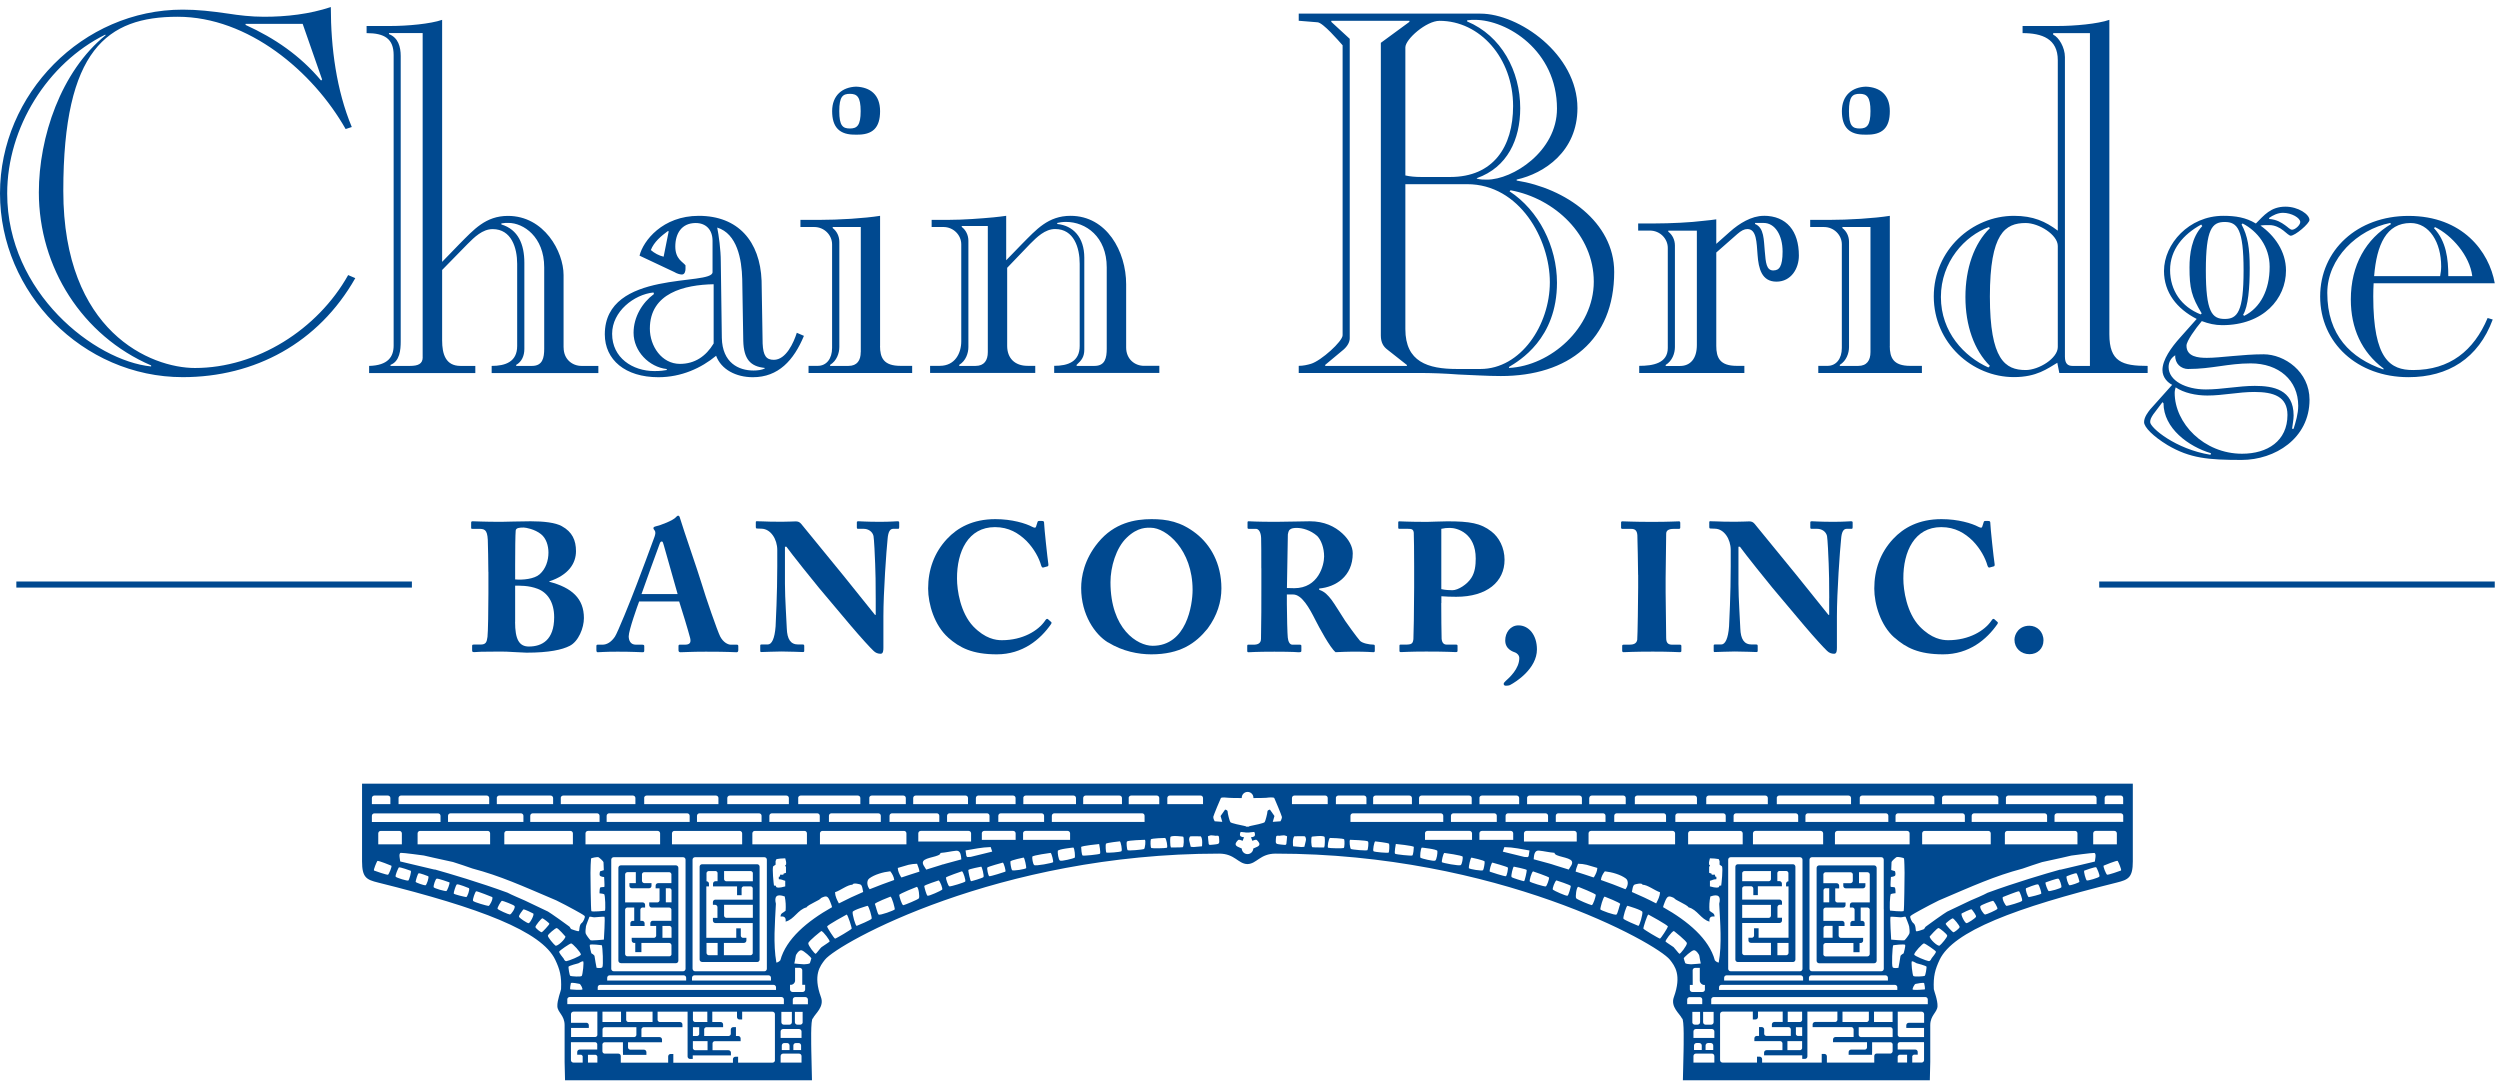 <svg fill="none" height="258" viewBox="0 0 594 258" width="594" xmlns="http://www.w3.org/2000/svg"><g fill="#004990"><path d="m116.031 135.888c0-1.606-.088-6.922-.132-7.623-.131-2.526-.832-2.613-2.263-2.613h-1.387c-.307 0-.307-.044-.307-.395v-1.007c0-.263.044-.395.35-.395.57 0 2.658.132 6.79.132 1.388 0 4.002-.132 6.966-.132 3.139 0 5.914.307 7.447 1.169 2.482 1.358 3.359 3.358 3.359 5.928 0 2.877-1.738 5.666-6.352 7.185v.087c5.402 1.402 8.235 4.001 8.235 8.63 0 2.351-1.299 5.578-3.402 6.615-1.782.905-4.833 1.606-10.236 1.606-.395 0-1.519-.087-2.746-.131-1.27-.088-2.613-.131-3.431-.131-2.176 0-3.622.043-4.571.043-.92.044-1.387.088-1.694.088-.438 0-.481-.132-.481-.482v-.964c0-.263.043-.35.438-.35h1.518c1.3 0 1.519-.526 1.694-1.825.132-1.008.219-6.747.219-10.324v-5.14zm6.352 1.781c1.781.176 4.57-.087 5.841-1.226 1.431-1.256 2.088-3.227 2.088-5.14 0-1.65-.526-3.403-1.782-4.396-1.475-1.182-3.621-1.562-4.088-1.562-.92 0-1.87.044-1.913.73-.088.876-.132 4.658-.132 8.265v3.315zm0 10.105c0 4.133.963 5.841 3.271 5.841 3.095 0 6.016-1.519 6.016-6.965 0-3.534-1.563-5.841-3.914-6.747-2.175-.832-4.264-.744-5.359-.744v8.615z"/><path d="m151.864 142.896c-.35.92-2.482 6.877-2.482 8.279 0 .949.394 2.001 1.694 2.001h1.518c.438 0 .482.175.482.35v.964c0 .35-.044.482-.394.482-.57 0-2.351-.132-5.929-.132-3.183 0-4.132.132-4.745.132-.263 0-.307-.263-.307-.57v-.832c0-.263.044-.394.307-.394h1.139c1.051 0 2.088-.614 2.964-1.913.613-.92 3.694-8.484 5.14-12.325.35-.861 3.87-10.236 4.264-11.404.131-.438.35-.993.044-1.475-.132-.175-.307-.394-.307-.569 0-.132.088-.307.438-.395 1.387-.306 4.22-1.445 4.877-2.175.219-.219.351-.395.57-.395.263 0 .35.263.482.731.817 2.745 4.22 12.499 5.052 15.288 1.008 3.403 3.826 11.492 4.439 12.675.745 1.431 1.869 1.957 2.526 1.957h1.475c.263 0 .307.175.307.394v.832c0 .263-.044.57-.394.57-.833 0-1.738-.132-7.316-.132-3.607 0-5.14.132-6.016.132-.438 0-.482-.263-.482-.57v-.832c0-.219.044-.394.263-.394h1.212c1.182 0 1.562-.438 1.299-1.563-.394-1.562-2.088-7.14-2.614-8.703h-9.535zm9.141-1.738c-.394-1.314-2.964-10.455-3.271-11.55-.175-.658-.263-.95-.482-.95-.262 0-.394.176-.525.57-.219.569-3.957 10.835-4.308 11.93h8.572z"/><path d="m208.07 142.149c0-3.869-.044-6.016-.132-8.192-.044-1.694-.263-5.957-.394-6.615-.263-1.095-1.3-1.693-2.307-1.693h-1.388c-.219 0-.262-.132-.262-.395v-1.095c0-.219.043-.307.394-.307.482 0 1.869.132 5.096.132 2.614 0 3.651-.132 4.133-.132.394 0 .438.088.438.351v1.051c0 .219-.044.395-.219.395h-1.227c-.745 0-1.168.744-1.3 2.307-.306 2.92-1.007 12.762-1.007 18.501v7.447c0 .657-.044 1.431-.657 1.431-.657 0-1.212-.219-1.694-.701-.745-.701-2.877-3.008-5.491-6.089-3.139-3.709-6.614-7.885-7.447-8.849-.745-.861-6.746-8.352-7.754-9.798h-.35v8.791c0 3.606.394 8.965.438 10.615.088 2.527.876 3.826 2.701 3.826h1.096c.306 0 .35.132.35.395v1.051c0 .263-.044.35-.35.35-.439 0-3.052-.131-5.097-.131-1.343 0-4.351.131-4.789.131-.176 0-.219-.087-.219-.394v-1.139c0-.131.043-.263.263-.263h1.518c.964 0 1.65-1.387 1.869-4.307.044-.833.395-7.798.395-14.238v-3.913c0-2.57-1.563-5.009-3.739-5.053l-1.095-.043c-.219 0-.263-.176-.263-.307v-1.168c0-.176.044-.263.263-.263s.57.044 1.387.044c.877.044 2.264.087 4.527.087 1.475 0 2.789-.087 3.315-.087.569 0 .92.175 1.27.569.219.263 8.791 10.762 10.105 12.368.613.745 6.965 8.703 7.447 9.273h.176v-3.957z"/><path d="m225.271 151.47c-3.227-2.877-4.746-7.885-4.746-11.624 0-4.483 1.431-8.527 4.483-11.798 2.482-2.658 6.104-4.702 11.492-4.702 3.957 0 7.228 1.007 8.747 1.825.613.307.832.263.92-.044l.35-1.095c.088-.263.175-.263.832-.263.658 0 .745.088.745.701 0 .818.789 8.221.993 9.535.044.307 0 .526-.219.57l-.964.263c-.219.087-.394-.088-.525-.482-.482-1.738-1.65-3.957-3.49-5.841-1.869-1.825-4.177-3.271-7.491-3.271-6.352 0-9.054 5.797-9.01 12.237 0 2.745.789 8.104 3.87 11.36 2.832 2.921 5.315 3.271 6.79 3.271 4.965 0 8.659-2.263 10.28-4.658.219-.35.438-.525.657-.35l.745.657c.131.087.175.263 0 .526-2.527 3.65-6.747 7.184-12.894 7.184-5.797 0-8.835-1.563-11.58-4.001z"/><path d="m263.28 152.653c-3.095-1.869-6.395-6.571-6.395-12.938 0-2.658.7-6.79 4.044-10.835 3.826-4.658 8.747-5.534 12.675-5.534 3.622 0 6.966.569 10.631 3.446 3.315 2.614 5.972 7.009 5.972 13.011 0 3.183-1.007 6.483-3.271 9.535-2.833 3.519-6.527 6.133-13.405 6.133-3.008 0-6.79-.701-10.236-2.833zm20.079-12.5c0-9.535-6.265-14.763-9.93-14.763-.876 0-3.052-.219-5.71 2.351-2.57 2.439-3.869 7.009-3.869 10.587 0 11.141 6.396 15.113 10.017 15.113 8.061 0 9.492-9.71 9.492-13.273z"/><path d="m299.685 135.012c0-3.227 0-6.016-.044-7.185-.044-1.431-.613-2.175-1.227-2.175h-1.737c-.219 0-.263-.132-.263-.307v-1.183c0-.219.044-.307.263-.307.394 0 1.737.132 6.483.132 2.439 0 6.265-.132 8.061-.132 3.402 0 5.928 1.227 7.71 2.877 1.562 1.431 2.482 3.14 2.482 4.746 0 5.534-4.132 8.017-7.973 8.352v.307c1.344.438 2.045 1.271 2.877 2.307.569.701 2.964 4.571 3.315 5.097.262.394 2.613 3.694 3.49 4.701.525.57 2.175.92 3.183.92.307 0 .35.176.35.351v1.051c0 .263-.043.395-.35.395-.351 0-1.475-.132-4.834-.132-1.27 0-2.876.088-4.132.132-1.3-1.008-4.001-6.06-4.746-7.535-1.489-2.965-3.271-6.177-5.359-6.177h-1.475v2.219c0 2.57.132 7.448.219 8.017.088.906.438 1.694 1.096 1.694h1.781c.307 0 .351.131.351.35v1.052c0 .307-.044.394-.701.394-.044 0-1.139-.131-5.71-.131-4.57 0-5.622.131-6.104.131-.35 0-.35-.131-.35-.438v-1.008c0-.219 0-.35.219-.35h1.314c.949 0 1.738-.307 1.738-1.387.087-4.308.087-8.397.087-12.544v-4.22zm6.089 4.702c.832.043 1.358.043 1.738.043 5.753 0 7.096-5.49 7.096-7.534 0-2.045-.701-3.928-1.65-4.878-1.562-1.387-3.533-1.912-4.833-1.912-.73 0-1.3.087-1.65.394-.263.175-.394.657-.482 1.168z"/><path d="m342.44 143.288c0 2.045.044 7.973.088 8.484.087.964.525 1.388 1.212 1.388h2.219c.307 0 .351.131.351.306v1.125c0 .219-.044.35-.394.35-.614 0-1.957-.131-7.053-.131-3.826 0-5.535.131-6.002.131-.307 0-.35-.131-.35-.307v-1.168c0-.219.043-.306.262-.306h1.139c1.49 0 1.782-.219 1.913-1.3.044-.438.176-7.228.176-12.281v-5.008c0-2.877-.044-7.447-.088-7.973-.088-.862-.526-.949-1.387-.949h-2.045c-.219 0-.262-.088-.262-.351v-1.124c0-.219.043-.307.262-.307.482 0 2.045.132 6.615.132.789 0 3.359-.132 4.79-.132 5.359 0 7.929.438 10.455 2.395 1.825 1.387 3.14 3.87 3.14 6.746 0 5.228-4.177 8.791-11.492 8.791-1.344 0-2.351-.044-3.52-.132v1.607zm0-3.314c.964.219 1.957.262 2.658.262 1.343 0 3.519-1.387 4.483-2.92.876-1.343 1.051-3.008 1.051-4.614 0-6.002-4.351-7.272-6.133-7.272-.745 0-1.27.043-2.044.219v14.325z"/><path d="m358.809 162.752c-.262.132-.701.175-1.007.175-.351 0-.526-.175-.526-.438 0-.219.175-.394.438-.657.92-.832 3.271-2.92 3.271-5.49 0-.701-.613-1.168-.949-1.3-.438-.175-2.395-.701-2.395-2.877 0-1.869 1.227-3.577 3.14-3.577 2.482 0 4.395 2.307 4.395 5.709 0 4.571-5.009 7.754-6.352 8.441z"/><path d="m389.212 136.586c0-1.052-.132-8.878-.176-9.448-.087-1.051-.525-1.475-1.431-1.475h-2.088c-.219 0-.35-.087-.35-.263v-1.27c0-.175.131-.263.306-.263.526 0 2.746.132 7.01.132 4.263 0 5.841-.132 6.439-.132.219 0 .307.132.307.394v1.096c0 .219-.132.306-.351.306h-1.255c-1.096 0-1.738.351-1.738 1.139 0 .438-.132 10.061-.132 10.572v3.359c0 .438.132 10.499.132 10.879 0 1.343.657 1.562 1.475 1.562h1.781c.219 0 .351.088.351.307v1.212c0 .175-.132.263-.395.263-.525 0-2.263-.132-6.395-.132-4.571 0-6.44.132-6.922.132-.219 0-.35-.088-.35-.351v-1.168c0-.175.131-.263.35-.263h1.27c.877 0 1.782-.131 1.957-1.168.088-.657.219-10.061.219-12.368v-3.052z"/><path d="m434.625 142.149c0-3.869-.044-6.016-.131-8.192-.044-1.694-.263-5.957-.395-6.615-.262-1.095-1.299-1.693-2.307-1.693h-1.402c-.219 0-.262-.132-.262-.395v-1.095c0-.219.043-.307.394-.307.482 0 1.869.132 5.096.132 2.614 0 3.651-.132 4.133-.132.394 0 .438.088.438.351v1.051c0 .219-.044.395-.219.395h-1.212c-.745 0-1.183.744-1.3 2.307-.307 2.92-1.008 12.762-1.008 18.501v7.447c0 .657-.043 1.431-.657 1.431-.657 0-1.212-.219-1.694-.701-.744-.701-2.876-3.008-5.49-6.089-3.14-3.709-6.615-7.885-7.447-8.849-.745-.861-6.747-8.352-7.754-9.798h-.351v8.791c0 3.606.395 8.965.439 10.615.087 2.527.876 3.826 2.701 3.826h1.081c.306 0 .35.132.35.395v1.051c0 .263-.044.35-.35.35-.438 0-3.052-.131-5.097-.131-1.343 0-4.351.131-4.789.131-.175 0-.219-.087-.219-.394v-1.139c0-.131.044-.263.263-.263h1.518c.964 0 1.65-1.387 1.869-4.307.044-.833.395-7.798.395-14.238v-3.913c0-2.57-1.563-5.009-3.739-5.053l-1.095-.043c-.219 0-.263-.176-.263-.307v-1.168c0-.176.044-.263.263-.263s.57.044 1.402.044c.876.044 2.263.087 4.527.087 1.475 0 2.789-.087 3.314-.087.57 0 .906.175 1.256.569.219.263 8.791 10.762 10.105 12.368.613.745 6.965 8.703 7.447 9.273h.176v-3.957z"/><path d="m450.074 151.47c-3.227-2.877-4.745-7.885-4.745-11.624 0-4.483 1.431-8.527 4.483-11.798 2.482-2.658 6.089-4.702 11.492-4.702 3.971 0 7.228 1.007 8.761 1.825.613.307.832.263.92-.044l.35-1.095c.088-.263.176-.263.833-.263s.744.088.744.701c0 .818.789 8.221 1.008 9.535.044.307 0 .526-.219.57l-.964.263c-.219.087-.394-.088-.525-.482-.482-1.738-1.65-3.957-3.476-5.841-1.869-1.825-4.176-3.271-7.491-3.271-6.352 0-9.053 5.797-9.009 12.237 0 2.745.788 8.104 3.869 11.36 2.833 2.921 5.315 3.271 6.79 3.271 4.965 0 8.659-2.263 10.28-4.658.219-.35.438-.525.657-.35l.745.657c.132.087.175.263 0 .526-2.526 3.65-6.746 7.184-12.894 7.184-5.797 0-8.834-1.563-11.579-4.001z"/><path d="m478.636 151.991c0-1.3 1.052-3.315 3.534-3.315 1.825 0 3.359 1.387 3.359 3.49 0 1.956-1.446 3.271-3.315 3.271-2.045 0-3.578-1.431-3.578-3.446z"/><path d="m97.865 138.164h-93.981v1.446h93.981z"/><path d="m592.754 138.164h-93.981v1.446h93.981z"/><path d="m46.333 87.436c-10.426 0-31.293-8.499-31.293-42.084 0-33.586 10.426-41.369 27.175-41.369 16.749 0 32.14 12.982 39.908 26.679l1.46-.482c-3.636-8.732-4.979-18.793-4.979-28.504-5.096 1.694-10.557 2.307-15.887 2.307-3.037 0-6.06-.365-8.367-.73-4.132-.599-7.403-.964-10.922-.964-23.773-.015-43.428 20.005-43.428 43.661 0 23.656 19.655 43.661 43.428 43.661 17.099 0 32.257-8.119 40.989-23.524l-1.694-.73c-7.272 12.982-21.714 22.079-36.389 22.079zm12.003-81.759h13.58l4.614 13.215-.234.248c-4.979-5.943-11.039-10.076-17.946-13.215v-.248zm-22.429 81.394c-13.347-1.329-34.199-17.465-34.199-41.12 0-15.654 9.579-30.928 23.291-37.718l.117.117c-10.674 8.615-15.887 24.255-15.887 37.353 0 17.829 10.309 34.082 26.678 41.12zm167.504-55.08c4.001.117 5.695-1.694 5.695-5.578s-2.307-5.695-5.695-5.826c-3.271.117-5.695 2.059-5.695 5.826s1.694 5.695 5.695 5.578zm-1.46-9.696c1.694 0 2.541.73 2.541 4.118 0 3.388-.847 4.118-2.541 4.118s-2.541-.613-2.541-4.118.847-4.118 2.541-4.118zm241.377 9.696c4.001.117 5.695-1.694 5.695-5.578s-2.307-5.695-5.695-5.826c-3.271.117-5.695 2.059-5.695 5.826s1.694 5.695 5.695 5.578zm-1.46-9.696c1.694 0 2.555.73 2.555 4.118 0 3.388-.847 4.118-2.555 4.118-1.709 0-2.556-.613-2.556-4.118s.847-4.118 2.556-4.118zm-174.294 60.279v-15.04c0-7.769-4.614-16.253-13.215-16.253-5.33 0-8.134 3.271-11.521 6.673l-3.768 3.884v-10.558c-.73.117-1.942.248-3.037.365-2.672.248-7.039.599-10.791.599h-3.885v1.694h2.789c2.424 0 4.25 1.942 4.25 4.118v23.043c0 2.789-1.46 5.826-5.096 5.826h-2.308v1.694h24.985v-1.694h-1.825c-3.038 0-4.848-1.825-4.848-4.731v-18.56l5.461-5.695c1.577-1.577 3.519-3.519 5.943-3.519 4.483 0 5.827 4.483 5.827 8.25v19.523c0 3.753-2.79 4.731-6.06 4.731v1.694h24.984v-1.694h-3.636c-2.19 0-4.249-1.577-4.249-4.366zm-32.87 1.095c0 1.942-.847 3.271-2.906 3.271h-3.884v-.248c1.577-.964 2.176-2.789 2.176-4.249v-25.233c0-1.329-.599-2.555-1.577-3.285v-.234h6.191v29.964zm28.256-.847c0 2.19-.365 4.118-2.906 4.118h-4.25v-.248c1.212-1.095 1.826-1.942 1.826-3.636v-21.831c0-4.848-2.673-7.637-6.425-8.002v-.248c.482-.117 1.212-.248 2.059-.248 4.731 0 9.696 3.519 9.696 10.791v19.29zm279.46-28.139c.847.73 1.577 1.329 1.825 1.329 1.095 0 4.483-2.906 4.483-3.753 0-1.329-2.672-3.154-5.695-3.154-3.519 0-5.096 2.059-7.038 4.001-2.424-1.46-4.848-1.825-7.769-1.825-8.119 0-14.062 6.673-14.062 13.098 0 5.096 3.038 8.98 7.769 11.404l-3.885 4.366c-2.19 2.424-4.249 5.345-4.249 7.769 0 1.825 1.329 3.037 2.307 3.519l-5.213 5.826c-.482.613-1.46 1.825-1.46 3.037 0 1.212 2.19 3.403 5.578 5.461 5.345 3.155 9.711 3.52 17.596 3.52s16.136-5.097 16.136-14.311c0-6.673-5.944-10.791-10.923-10.791s-10.309.847-13.463.847c-2.059 0-4.848-.248-4.848-2.906 0-1.095 2.19-4.118 3.636-5.826 1.577.599 3.154.964 4.848.964 9.827 0 15.157-6.308 15.157-12.982 0-4.614-2.789-8.367-6.06-10.674.482-.117 1.212-.117 2.176-.117 1.212 0 2.424.613 3.154 1.212zm-17.231 53.372c-8.25-1.329-14.31-6.425-14.31-7.768 0-.614.248-1.096.73-1.826l2.19-2.906.248.248c0 5.943 5.944 10.309 11.288 11.886l-.117.365zm7.52-.248c-9.097 0-16.004-7.272-16.004-14.442 0-.482.117-.964.234-1.329 1.942 1.329 4.848 1.942 7.52 1.942 3.767 0 7.403-.847 11.156-.847 4.614 0 7.885 1.095 7.885 5.461 0 6.177-4.731 9.214-10.791 9.214zm-12.733-20.137c5.461 0 9.462-1.329 14.792-1.329 6.673 0 11.288 4.001 11.288 10.076 0 1.942-.613 3.884-1.095 5.461h-.365c.116-1.095.365-2.059.365-3.154 0-6.191-4.848-7.038-9.214-7.038-3.885 0-7.769.847-11.639.847-4.731 0-8.849-2.059-8.849-5.33 0-1.212.614-2.19 1.577-2.789-.116 1.942 1.329 3.271 3.155 3.271zm3.154-13.215-.248.248c-4.615-1.825-7.272-5.71-7.272-10.557s3.154-8.484 7.403-10.791l.249.365c-2.541 2.672-3.038 6.673-3.038 9.827 0 4.979.482 6.922 2.906 10.923zm5.461 1.329c-3.037 0-4.483-1.694-4.483-11.521s1.461-11.521 4.483-11.521c3.023 0 4.483 1.694 4.483 11.521s-1.46 11.521-4.483 11.521zm10.675-12.368c0 5.461-2.176 9.711-6.06 11.638l-.249-.248c1.212-1.942 1.578-6.425 1.578-11.156 0-4.731-.482-7.637-1.943-10.309l.249-.248c3.519 1.825 6.425 5.461 6.425 10.309zm-.117-11.638c.847-.613 2.059-1.212 3.271-1.212 2.059 0 4.118 1.212 4.118 2.19 0 .73-1.212 1.825-1.942 1.825-.482 0-.979-.613-1.694-1.095-.847-.599-1.942-1.329-3.753-1.46v-.234zm-28.869 35.163c-6.06 0-9.097-.978-9.097-7.52v-74.706c-2.789.964-8.251 1.46-12.252 1.46h-8.367v1.694c4.615 0 8.367 1.329 8.367 6.425v40.507c-2.92-2.19-5.826-3.519-10.426-3.519-9.944 0-19.041 8.134-19.041 19.158 0 11.025 9.097 19.158 19.041 19.158 5.462 0 8.002-2.059 10.31-3.402l.481 2.424h20.984v-1.694zm-37.849.365c-5.695-2.555-11.273-8.367-11.273-16.734 0-8.367 5.695-14.559 11.404-16.617l.248.248c-3.767 3.636-5.826 9.579-5.826 16.369s2.059 12.616 5.826 16.369l-.365.365zm16.5-4.848c0 2.672-4.483 5.461-7.637 5.461-4.848 0-8.498-2.424-8.498-17.464 0-15.04 3.636-17.465 8.498-17.465 3.154 0 7.637 2.789 7.637 5.461v24.021zm7.637 4.483h-4.118c-1.095 0-1.825-.482-1.825-2.19v-71.187c0-2.307-1.46-4.731-2.789-5.33v-.365h8.732v79.086zm-47.545-4.731v-30.928c-3.753.599-9.827.964-14.559.964h-4.366v1.694h3.271c2.424 0 4.25 1.942 4.25 4.118v24.62c0 2.541-1.329 4.249-3.403 4.249h-2.19v1.694h24.619v-1.694h-2.789c-4.001 0-4.848-1.942-4.848-4.731zm-4.6 1.46c0 1.942-.847 3.271-2.92 3.271h-4.366v-.248c1.577-.964 2.19-2.789 2.19-4.249v-24.985c0-1.329-.599-2.541-1.577-3.271v-.248h6.673v29.716zm-310.519-1.095v-17.216c0-5.578-4.615-14.062-13.215-14.062-5.33 0-8.119 3.271-11.522 6.673l-4.118 4.249v-57.504c-2.789.964-8.25 1.46-12.251 1.46h-5.695v1.694c4.249 0 6.425 1.329 6.425 5.213v69.011c0 2.672-1.329 4.731-5.826 4.848v1.694h25.233v-1.694h-3.519c-3.52 0-4.367-2.789-4.367-6.06v-16.734l6.06-6.191c1.578-1.577 3.52-3.519 5.944-3.519 4.483 0 5.826 4.483 5.826 8.25v19.523c0 3.753-2.789 4.731-6.06 4.731v1.694h25.35v-1.694h-4.001c-2.191 0-4.25-1.577-4.25-4.366zm-33.469 2.307c0 1.577-1.095 2.059-3.037 2.059h-4.614v-.248c2.19-.847 2.424-3.519 2.424-5.578v-67.799c0-2.19-.599-4.366-2.789-5.213v-.248h8.003v77.028zm28.869-2.059c0 2.19-.365 4.118-2.906 4.118h-3.753v-.248c1.329-.73 1.942-2.19 1.942-3.767v-20.502c0-4.366-1.46-7.885-5.461-9.097v-.248c.599-.117 1.212-.117 1.694-.117 3.519 0 8.484 3.271 8.484 10.557v19.29zm444.044 5.096c-5.345 0-9.463-2.424-9.463-17.464 0-1.095.03-2.132.088-3.154h28.781c-1.329-7.52-7.637-16.004-20.502-16.004-12.134 0-20.983 8.134-20.983 19.158 0 11.025 8.849 19.158 20.983 19.158 9.463 0 16.618-4.483 20.02-13.697l-1.212-.365c-3.271 7.769-8.98 12.368-17.698 12.368zm5.213-33.965c4.001 1.942 8.25 6.79 8.849 11.653h-5.695c0-4.133-.482-8.25-3.403-11.405zm-5.812-.964c4.483 0 7.272 4.614 7.272 10.309 0 .847-.117 1.577-.248 2.307h-14.354-1.329c.613-7.476 2.906-12.617 8.644-12.617zm-6.44 34.797c-7.768-2.672-13.346-8.119-13.346-18.195 0-8.25 7.155-15.04 14.923-16.617l.249.248c-5.944 3.519-9.58 9.71-9.58 17.946 0 6.79 2.556 12.5 7.769 16.384v.234zm-382.436-2.293c-1.825 0-2.541-.978-2.672-3.884l-.248-14.924c-.365-9.345-5.578-15.405-14.924-15.405-8.615 0-13.215 5.943-14.077 9.462l8.251 3.884c.598.365 1.328.599 1.825.599.73 0 .847-.964.847-1.329v-.847c-.613-.847-2.424-1.46-2.424-4.483s1.46-5.578 4.848-5.578c2.424 0 4.001 1.577 4.001 4.249v7.403c.117 3.388-25.598-.73-25.598 14.792 0 6.06 4.848 10.193 12.733 10.193 5.462 0 10.193-2.176 13.712-5.096 1.212 3.271 4.731 5.096 8.732 5.096 6.06 0 9.711-4.001 12.135-9.827l-1.694-.73c-.73 2.307-2.541 6.425-5.461 6.425zm-26.197-24.503c-1.095-.248-2.19-.847-3.037-1.577.73-1.942 2.541-3.402 4.001-4.483h.248zm.731 26.927c-.614.117-1.461.248-2.906.248-5.213 0-10.061-3.154-10.061-8.849 0-5.33 5.213-9.345 9.827-9.827l.117.365c-2.789 2.059-4.848 5.461-4.848 9.214 0 4.366 3.636 8.133 7.885 8.615v.248zm11.156-6.308c-1.826 3.037-4.483 4.848-8.002 4.848-4.366 0-7.155-4.249-7.155-8.367 0-8.499 8.25-10.426 15.157-10.557zm12.134 5.943c-.73.365-1.694.482-2.672.482-3.519 0-7.403-1.825-7.52-7.768l-.248-18.195c0-2.672-.482-6.191-.847-8.002 4.731 1.46 5.826 7.52 5.943 12.251l.248 14.675c.117 4.366 1.694 6.06 5.096 6.425v.117zm237.362-36.272c-2.921 0-5.826 1.825-8.002 3.753l-3.271 2.906v-5.826c-.613.117-2.059.248-3.154.365-2.789.365-7.754.613-11.521.613h-3.885v1.694h2.789c2.424 0 4.25 1.942 4.25 4.118v23.773c0 3.636-3.52 4.249-6.79 4.249v1.694h24.984v-1.694h-1.825c-4.001 0-4.848-1.942-4.848-4.731v-22.196l4.965-4.366c.963-.847 1.694-1.212 2.424-1.212 2.19 0 2.19 3.154 2.424 6.191.233 3.154.963 6.308 4.483 6.308 3.519 0 5.33-3.154 5.33-6.191 0-5.826-2.906-9.462-8.368-9.462zm-15.887 30.694c0 3.271-1.578 4.979-4.001 4.979h-3.403v-.248c1.577-.964 2.191-2.789 2.191-4.249v-24.138c0-1.329-.614-2.555-1.578-3.271v-.248h6.791zm18.194-17.713c-1.694 0-1.825-1.825-2.059-4.614-.248-2.541-.117-5.578-2.307-6.425v-.248h2.059c2.672 0 4.483 2.906 4.483 6.79 0 3.636-.847 4.483-2.176 4.483zm-212.26 17.946v-30.928c-3.753.599-9.827.964-14.559.964h-4.366v1.694h3.271c2.424 0 4.25 1.942 4.25 4.118v24.62c0 2.541-1.329 4.249-3.403 4.249h-2.19v1.694h24.619v-1.694h-2.789c-4.001 0-4.848-1.942-4.848-4.731zm-4.6 1.46c0 1.942-.847 3.271-2.906 3.271h-4.366v-.248c1.577-.964 2.191-2.789 2.191-4.249v-24.985c0-1.329-.614-2.541-1.577-3.271v-.248h6.673v29.716zm155.851-40.755v-.248c6.557-1.46 14.442-6.673 14.442-16.983 0-12.85-13.945-22.444-23.042-22.444h-43.18v1.694l4.483.365c1.329.117 4.965 4.366 5.943 5.461v68.894c0 1.46-5.096 6.06-7.52 6.79-.847.248-1.825.482-2.906.482v1.694h28.504c3.038 0 6.192.117 9.463.365 3.271.117 6.673.365 10.061.365 16.018 0 26.926-8.499 26.926-24.736 0-11.886-11.638-19.888-23.174-21.714zm-11.769-38.083c.73-.117 1.329-.117 1.825-.117 7.637 0 19.524 7.272 19.524 21.1 0 10.193-10.558 16.866-16.618 16.866-.847 0-1.577 0-2.424-.234v-.117c7.272-2.555 10.309-9.214 10.309-16.617 0-8.849-4.483-17.216-12.616-20.619v-.248zm-6.542.117c9.579 0 17.464 8.849 17.464 20.253 0 9.711-4.731 16.851-14.923 16.851h-6.907c-1.46 0-2.672-.117-3.767-.365v-30.431c0-1.942 4.979-6.308 8.118-6.308zm-7.768 81.992h-19.407v-.248l4.366-3.636c.964-.847 1.46-1.825 1.46-2.672v-65.974s0-.015 0-.029v-5.155l-4.38-4.03v-.248h18.559v.248l-6.79 4.979v69.507c0 1.694.599 2.672 1.577 3.402l4.615 3.636v.248zm17.464.73h-5.578c-6.907 0-12.251-1.694-12.251-9.462v-34.447h14.675c12.5 0 19.655 13.098 19.655 23.291 0 10.193-6.907 20.619-16.501 20.619zm6.79-.234v-.248c2.424-1.46 11.405-6.673 11.405-20.02 0-8.615-4.367-17.216-11.273-21.714l.248-.248c10.557 1.942 19.771 10.674 19.771 21.714s-10.309 20.005-20.136 20.502z"/><path d="m497.941 186.205h-411.919v18.443c0 3.87 1.051 4.366 3.826 5.052 24.138 6.002 38.857 11.551 42.084 18.355 1.081 2.278 1.519 3.885 1.373 6.966 0 .321-.949 2.628-.876 4.088.073 1.475 1.723 2.132 1.723 4.469v8.732l.102 4.366h58.672s-.16-6.337-.16-6.994c0-.818-.205-7.71.379-7.71.497-1.11 2.775-2.716 1.913-5.053-1.913-5.242-.234-7.389.949-8.893 3.081-3.884 41.033-25.203 93.675-25.203 3.694 0 4.482 2.409 6.658 2.482h.044.044c2.19-.073 2.979-2.482 6.658-2.482 52.642 0 90.594 21.319 93.675 25.203 1.182 1.49 2.847 3.651.949 8.893-.847 2.337 1.416 3.943 1.927 5.053.584 0 .38 6.892.38 7.71 0 .657-.161 6.994-.161 6.994h58.673l.102-4.366v-8.732c0-2.337 1.635-3.008 1.723-4.469.073-1.474-.861-3.782-.876-4.088-.146-3.081.307-4.688 1.373-6.966 3.227-6.804 17.946-12.353 42.084-18.355 2.759-.686 3.825-1.182 3.825-5.052v-18.443h-8.863zm-21.349 3.402c0-.321.263-.584.584-.584h20.385c.321 0 .584.263.584.584v1.461h-21.538v-1.461zm20.998 13.055c.321.029.351.526.292 1.022-.087.643-.146 1.022-.146 1.022l-8.119 1.928s-.073 0-.19 0c-3.46.964-10.528 3.052-17.187 5.49-.817.482-3.446 1.577-4.03 1.826-.891.408-5.155 2.453-5.578 2.657-.409.205-4.892 3.373-5.096 3.578-.205.204-.278.555-.482.613-.205.073-1.519.555-1.723.482-.205-.073-.117-.57-.248-1.11-.132-.555-.336-.745-.541-.891-.204-.131-.89-1.358-.613-1.635s1.781-1.095 2.395-1.431c.613-.336 3.694-1.986 4.337-2.263 8.323-3.549 13.2-5.783 19.903-7.564.131-.073 4.424-1.504 4.629-1.548 3.183-.657 6.936-1.548 6.936-1.548s4.921-.672 5.461-.628zm-.248-2.044v-2.614c0-.321.263-.584.584-.584h4.454c.321 0 .584.263.584.584v2.614h-5.608zm-40.054 31.263c-.263.103-2.468.263-2.687 0-.205-.263-.584-3.417-.322-3.475.263-.058.789.321 1.11.467 0 0 2.366.584 2.366.847s-.219 2.059-.482 2.161zm0 3.213c-.205.058-2.527.16-2.79.058-.262-.102.366-1.314.628-1.372.205-.044 2.001-.424 2.059-.161.059.263.307 1.416.103 1.475zm-52.189.014c0 .322-.263.585-.584.585h-2.424c-.322.014-.585-.249-.585-.57v-1.11h.687l-.015-3.475c0-.321.263-.57.584-.57h1.11v3.154c.088.439.424.789.862.891h.35v1.11zm2.059 5.316v2.453c0 .321-.263.584-.585.584h-1.328c-.322 0-.584-.263-.584-.584v-2.453h2.482zm-12.018-24.883c.058-.263.19-.657.423-1.241.614-1.519.92-1.548 2.249-.905 0 .394 3.037 1.518 3.388 2.19 2.073.511 2.95 2.862 4.979 3.388-.131-.935.263-1.329 1.198-1.198 0-.89-.657-.861-1.198-1.387-.102-1.139-.029-2.263.205-3.388 1.854-.657 2.57-.087 2.102 1.738.219 4.439.672 9.579-.116 13.975-.351-.059-.658-.249-.92-.541-1.373-5.067-6.338-9.272-12.296-12.631zm-17.698-14.923v-2.614c0-.321.263-.584.584-.584h19.392c.321 0 .584.263.584.584v2.614h-20.546zm16.982 11.375c-.043.993-.482 1.796-.92 2.658-1.869-.979-3.825-1.884-5.768-2.717.103-.613.249-1.445.497-1.664.292-.248 2.015-.57 2.015-.059 1.197 0 2.847 1.344 4.176 1.796zm-8.235-.716c-1.986-.817-3.958-1.548-5.812-2.19.058-.716.482-1.519.934-2.059 1.694.175 3.768.789 4.98 1.694.73.54.54 1.854-.088 2.57zm-47.619-13.273c0-.321.263-.584.584-.584h10.018c.321 0 .584.263.584.584v1.548h-11.171v-1.548zm-17.698-2.716v-1.46c0-.322.263-.585.584-.585h20.882c.321 0 .584.263.584.585v1.46h-22.035zm23.875 0v-1.46c0-.322.263-.585.584-.585h9.725c.322 0 .584.263.584.585v1.46h-10.878zm6.761 2.716c0-.321.263-.584.584-.584h6.878c.321 0 .569.263.569.584v1.548h-8.031zm6.221-2.716v-1.46c0-.322.262-.585.584-.585h8.922c.321 0 .584.263.584.585v1.46h-10.076zm4.366 2.716c0-.321.263-.584.584-.584h11.375c.321 0 .584.263.584.584v1.942h-12.543zm7.564-2.716v-1.46c0-.322.263-.585.569-.585h10.66c.321 0 .584.263.584.585v1.46zm13.887 0v-1.46c0-.322.262-.585.584-.585h11.156c.321 0 .569.263.569.585v1.46zm66.703 15.639c-.131-.278-.964-.073-1.037-.278-.073-.204.073-2.278.073-2.278s.891-.073 1.037-.408c.132-.351-.073-.964-.073-.964l-.891-.278s.073-1.577.073-1.854c0-.278 1.037-1.168 1.242-1.241.204-.073 1.65.146 1.723.35.073.205.131 2.687.131 3.373 0 .687-.073 8.82-.204 9.083-.132.277-3.242-.073-3.242-.073-.131-.277-.073-3.782.204-3.928.278-.131 1.096-.204 1.096-.204s0-1.037-.132-1.315zm-14.266-10.309v-2.614c0-.321.263-.584.584-.584h16.573c.322 0 .585.263.585.584v2.614h-17.728zm11.609 15.391v14.178c0 .322-.263.585-.585.585h-16.486c-.321 0-.584-.263-.584-.585v-25.933c0-.322.263-.584.584-.584h16.486c.322 0 .57.262.57.584v11.755zm-17.217 15.726h17.611c.321 0 .584.263.584.584v.657h-18.764v-.657c0-.321.263-.584.584-.584zm18.312-36.447h-19.713v-1.46c0-.322.262-.585.569-.585h18.56c.321 0 .569.263.569.585v1.46zm-16.092 2.132c.321 0 .584.263.584.584v2.614h-16.676v-2.614c0-.321.263-.584.584-.584h15.523zm-4.322 18.589v14.178c0 .322-.263.585-.584.585h-16.487c-.321 0-.584-.263-.584-.585v-11.754-14.179c0-.322.263-.584.584-.584h16.487c.321 0 .584.262.584.584zm-.438 15.726c.321 0 .584.263.584.584v.657h-18.764v-.657c0-.321.262-.584.584-.584h17.61zm-.599-36.447h-15.333v-1.46c0-.322.263-.585.584-.585h14.179c.322 0 .584.263.584.585v1.46zm-13.756 2.132c.322 0 .585.263.585.584v2.614h-12.967v-2.614c0-.321.262-.584.584-.584h11.813zm-5.87 10.908c-.292-.993-.219-.263-.949-.57v-.19c-.19-.058-.38-.131-.569-.189v-1.534h.189c.059-.379-.189-.379-.189-.379-.132-.643.116-1.081.189-1.534.818 0 1.505.088 2.103.19.073.409.19.365.19.38v.949c.19.131.38.248.57.38.262.569-.103 4.132-.19 4.585h-.38c-.058.131-.131.248-.19.379-.628.278-1.694-.116-2.103-.189v-1.329c.628-.146.731-.351 1.534-.38v-.569h-.19zm2.41-13.04h-11.96v-1.46c0-.322.263-.585.584-.585h10.806c.321 0 .584.263.584.585v1.46zm-1.577 39.28c0-.321.262-.569.584-.569h41.193c.321 0 .584.262.584.569v.643h-42.361zm41.251-4.76c-.277-.351-.073-4.965.146-5.228 0 0 2.687-.35 2.819-.073.146.278-.351 2.001-.351 2.001s-.759.408-.759.686c0 .277-.482 2.76-.482 2.76s-1.095.204-1.373-.132zm2.819-6.411c-.205.132-3.169-.146-3.169-.146s-.351-5.373-.132-5.432c.205-.073 2.001.132 2.41.132s1.095-.278 1.168-.073c.073.204.759 1.854.832 2.278.073.408.132 1.241.073 1.577-.073.35-.963 1.518-1.168 1.65zm-2.132-28.109v-1.46c0-.322.262-.585.584-.585h15.303c.321 0 .584.263.584.585v1.46h-16.457zm22.035 2.132c.321 0 .584.263.584.584v2.614h-16.297v-2.614c0-.321.263-.584.585-.584zm21.173 3.198h-17.231v-2.614c0-.321.263-.584.584-.584h16.078c.321 0 .584.263.584.584v2.614zm-7.214-5.33h-17.902v-1.46c0-.322.263-.585.584-.585h16.749c.321 0 .584.263.584.585v1.46zm-24.955-5.681c0-.321.263-.584.584-.584h12.222c.322 0 .584.263.584.584v1.461h-13.375v-1.461zm-19.553 0c0-.321.263-.584.585-.584h16.573c.321 0 .584.263.584.584v1.461h-17.727v-1.461zm-19.713 0c0-.321.263-.584.584-.584h16.486c.322 0 .585.263.585.584v1.461h-17.64v-1.461zm-16.749 0c0-.321.263-.584.584-.584h13.464c.321 0 .584.263.584.584v1.461h-14.632zm-16.982 0c0-.321.263-.584.584-.584h13.609c.322 0 .584.263.584.584v1.461h-14.763v-1.461zm-10.806 0c0-.321.263-.584.569-.584h7.521c.321 0 .569.263.569.584v1.461h-8.674v-1.461zm-14.792 0c0-.321.263-.584.584-.584h11.872c.321 0 .584.263.584.584v1.461h-13.026v-1.461zm-11.317 0c0-.321.263-.584.584-.584h8.28c.321 0 .584.263.584.584v1.461h-9.433v-1.461zm-14.34 0c0-.321.263-.584.57-.584h11.361c.321 0 .584.263.584.584v1.461h-12.515zm-10.922 0c0-.321.263-.584.584-.584h8.06c.322 0 .585.263.585.584v1.461h-9.215v-1.461zm-8.849 0c0-.321.263-.584.584-.584h6.104c.321 0 .584.263.584.584v1.461h-7.258v-1.461zm-49.225 0c0-.321.263-.584.584-.584h6.104c.321 0 .584.263.584.584v1.461h-7.257v-1.461zm-73.348 11.011v-2.614c0-.321.263-.584.585-.584h19.392c.321 0 .569.263.569.584v2.614zm17.626 8.469c-1.855.657-3.826 1.387-5.812 2.19-.628-.715-.818-2.015-.088-2.57 1.212-.905 3.286-1.518 4.98-1.694.452.541.876 1.358.934 2.059zm-7.36 2.847c-1.942.833-3.884 1.738-5.768 2.717-.453-.847-.876-1.651-.92-2.658 1.329-.438 2.979-1.796 4.176-1.796 0-.511 1.738-.19 2.015.058.249.219.395 1.052.497 1.665zm-13.785 22.065v1.109c0 .322-.263.585-.584.585h-2.424c-.321-.015-.584-.278-.584-.599v-1.11h.351c.438-.088.774-.438.847-.876v-3.154h1.124c.321 0 .584.263.584.569v3.461h.672zm-3.154 6.425v2.453c0 .321-.263.584-.584.584h-1.329c-.321 0-.584-.263-.584-.584v-2.453h2.483zm-2.76-12.252c-.262.292-.569.482-.92.541-.788-4.396-.335-9.536-.116-13.975-.453-1.825.248-2.409 2.102-1.738.234 1.125.292 2.249.205 3.388-.541.526-1.198.497-1.198 1.387.935-.131 1.329.263 1.198 1.198 2.03-.511 2.906-2.862 4.979-3.388.336-.672 3.388-1.781 3.388-2.19 1.329-.657 1.65-.614 2.249.905.233.584.365.978.423 1.241-5.958 3.359-10.922 7.564-12.295 12.631zm-47.165 3.709c-.205.263-2.424.103-2.687 0-.263-.102-.467-1.898-.467-2.161s2.365-.847 2.365-.847c.321-.16.847-.525 1.11-.467s-.102 3.212-.321 3.475zm.102 3.257c-.263.102-2.585 0-2.789-.059-.205-.058.058-1.212.102-1.475.058-.262 1.84.117 2.059.161.263.058.891 1.27.628 1.373zm-.044-15.888c-.204.146-.409.336-.54.891-.132.555-.044 1.051-.248 1.11-.205.073-1.519-.409-1.723-.482-.205-.073-.278-.409-.482-.613-.205-.205-4.688-3.374-5.097-3.578-.408-.204-4.672-2.234-5.578-2.658-.569-.262-3.198-1.358-4.03-1.825-6.659-2.439-13.726-4.512-17.187-5.49-.117 0-.19 0-.19 0l-8.119-1.928s-.058-.38-.146-1.022c-.073-.497-.029-.978.292-1.022.54-.044 5.462.628 5.462.628s3.767.876 6.936 1.547c.204.044 4.497 1.475 4.629 1.548 6.688 1.782 11.565 4.016 19.903 7.564.642.278 3.723 1.913 4.337 2.264.613.336 2.117 1.153 2.394 1.431.278.277-.408 1.504-.613 1.635zm-48.407-18.632v-2.614c0-.321.263-.584.584-.584h4.439c.321 0 .584.263.584.584v2.614zm34.476-5.33h-17.902v-1.46c0-.322.263-.585.584-.585h16.749c.321 0 .584.263.584.585v1.46zm11.186 2.132c.321 0 .584.263.584.584v2.614h-16.296v-2.614c0-.321.263-.584.569-.584h15.128zm-19.655 0c.321 0 .57.263.57.584v2.614h-17.231v-2.614c0-.321.263-.584.584-.584zm10.105-2.132v-1.46c0-.322.263-.585.584-.585h15.303c.322 0 .584.263.584.585v1.46h-16.456zm65.17 2.132c.322 0 .57.263.57.584v2.614h-12.967v-2.614c0-.321.263-.584.584-.584zm-8.352-2.132v-1.46c0-.322.263-.585.584-.585h10.806c.321 0 .584.263.584.585v1.46h-11.96zm3.942 10.557v1.534c-.189.058-.379.131-.569.189v.19c-.73.321-.672-.423-.949.57h-.19v.569c.788.029.905.234 1.533.38v1.329c-.409.087-1.475.467-2.103.189-.058-.131-.131-.248-.189-.379h-.38c-.088-.453-.453-4.001-.19-4.585.19-.132.38-.249.57-.38v-.949s.116.014.189-.38c.599-.102 1.271-.19 2.103-.19.088.453.321.891.19 1.534 0 0-.248 0-.19.379h.19zm-21.757 25.89h17.61c.322 0 .584.263.584.584v.657h-18.764v-.657c0-.321.263-.584.57-.584zm-.438-1.548v-14.178-11.755c0-.322.263-.584.584-.584h16.486c.321 0 .584.262.584.584v14.179 11.754c0 .322-.263.585-.569.585h-16.487c-.321 0-.584-.263-.584-.585zm16.384-34.899h-15.333v-1.46c0-.322.263-.585.584-.585h14.179c.321 0 .584.263.584.585v1.46zm-5.184 2.132c.321 0 .584.263.584.584v2.614h-16.676v-2.614c0-.321.263-.584.569-.584zm-13.303 34.315c.321 0 .584.263.584.584v.657h-18.764v-.657c0-.321.263-.584.584-.584h17.611zm-17.216-1.548v-14.178-11.755c0-.322.263-.584.584-.584h16.486c.321 0 .584.262.584.584v25.933c0 .322-.263.585-.584.585h-16.486c-.321 0-.584-.263-.584-.585zm18.618-34.899h-19.713v-1.46c0-.322.263-.585.584-.585h18.559c.322 0 .584.263.584.585v1.46zm-7.593 2.132c.321 0 .584.263.584.584v2.614h-17.728v-2.614c0-.321.263-.584.585-.584h16.573zm-13.756 10.557c.132.351 1.037.409 1.037.409s.131 2.059.073 2.278c-.073.204-.891 0-1.037.277-.131.278-.131 1.315-.131 1.315s.832.073 1.095.204c.277.132.35 3.651.204 3.928 0 0-3.095.351-3.241.073-.132-.277-.205-8.396-.205-9.082 0-.687.073-3.169.132-3.374.073-.204 1.518-.408 1.723-.35.204.073 1.241.964 1.241 1.241 0 .278.073 1.855.073 1.855l-.891.277s-.204.613-.073.964zm-3.3 12.179c.073-.409.759-2.059.832-2.278.073-.205.76.073 1.169.073.408 0 2.205-.205 2.409-.132s-.131 5.432-.131 5.432-2.965.278-3.169.146c-.205-.131-1.095-1.314-1.168-1.65-.073-.35 0-1.168.073-1.577zm.964 4.351c.131-.277 2.818.073 2.818.073.205.278.409 4.892.131 5.228-.277.35-1.372.131-1.372.131s-.482-2.482-.482-2.76c0-.277-.759-.686-.759-.686s-.482-1.723-.351-2.001zm1.854 10.061c0-.321.263-.569.584-.569h41.194c.321 0 .584.262.584.569v.643h-42.362zm54.934-39.28v-1.46c0-.322.263-.585.585-.585h11.156c.321 0 .584.263.584.585v1.46h-12.31zm14.398 0v-1.46c0-.322.263-.585.584-.585h10.66c.321 0 .584.263.584.585v1.46h-11.813zm6.834 2.716c0-.321.263-.584.584-.584h11.376c.321 0 .584.263.584.584v1.942h-12.544zm6.834-2.716v-1.46c0-.322.263-.585.584-.585h8.922c.322 0 .584.263.584.585v1.46h-10.075zm8.251 2.716c0-.321.262-.584.584-.584h6.877c.322 0 .584.263.584.584v1.548h-8.031v-1.548zm3.928-2.716v-1.46c0-.322.262-.585.569-.585h9.725c.322 0 .584.263.584.585v1.46zm5.87 2.716c0-.321.263-.584.584-.584h10.017c.321 0 .584.263.584.584v1.548h-11.171v-1.548zm6.848-2.716v-1.46c0-.322.263-.585.584-.585h20.882c.321 0 .569.263.569.585v1.46zm7.447-5.681c0-.321.263-.584.57-.584h8.06c.322 0 .585.263.585.584v1.461h-9.215zm-14.237 0c0-.321.263-.584.584-.584h11.361c.321 0 .584.263.584.584v1.461h-12.514v-1.461zm-11.258 0c0-.321.263-.584.569-.584h8.28c.321 0 .584.263.584.584v1.461h-9.433zm-14.895 0c0-.321.263-.584.584-.584h11.872c.321 0 .57.263.57.584v1.461h-13.026zm-10.44 0c0-.321.262-.584.584-.584h7.52c.321 0 .584.263.584.584v1.461h-8.674v-1.461zm-16.895 0c0-.321.263-.584.584-.584h13.609c.321 0 .584.263.584.584v1.461h-14.763v-1.461zm-16.837 0c0-.321.263-.584.584-.584h13.464c.321 0 .584.263.584.584v1.461h-14.632zm-19.757 0c0-.321.263-.584.584-.584h16.486c.322 0 .584.263.584.584v1.461h-17.639v-1.461zm-19.815 0c0-.321.263-.584.584-.584h16.573c.322 0 .585.263.585.584v1.461h-17.728v-1.461zm-15.201 0c0-.321.262-.584.584-.584h12.222c.321 0 .584.263.584.584v1.461h-13.376v-1.461zm-23.335 0c0-.321.263-.584.57-.584h20.384c.322 0 .585.263.585.584v1.461h-21.539zm-6.337 0c0-.321.263-.584.57-.584h3.242c.321 0 .584.263.584.584v1.461h-4.395zm0 4.235c0-.321.263-.584.57-.584h15.157c.322 0 .584.263.584.584v1.46h-16.31zm3.826 13.989c-.204.102-3.11-.891-3.315-.993-.204-.102.628-2.059.788-2.263.161-.205 3.315 1.11 3.315 1.11.263.102-.584 2.059-.788 2.161zm4.833 1.373c-.204.16-2.789-.628-2.994-.891s.584-2 .73-2.205c.161-.204 2.848.789 2.848.789.204.16-.365 2.161-.584 2.321zm4.059 1.153c-.321 0-2.321-.627-2.321-.847 0-.219.467-1.839.686-2 .204-.161 2.307.686 2.307.686.263.161-.365 2.161-.686 2.161zm4.994 1.358c-.204.103-2.993-.627-3.052-.949-.058-.321.424-1.898.731-2 .321-.102 3.051.89 3.051.89.103.322-.525 1.943-.73 2.045zm4.731 1.431c-.204 0-2.949-.627-2.993-.846-.058-.205.467-1.943.73-2.162.263-.204 2.891.891 2.891.891.263.321-.423 2.103-.628 2.103zm5.272 2.103c-.263 0-3.519-.891-3.68-1.212s.526-2.161.73-2.263c.205-.102 3.841 1.372 3.841 1.372.262.424-.628 2.103-.891 2.103zm5.096 2.045c-.321 0-2.847-1.11-2.95-1.373-.102-.263.847-1.898 1.052-1.898.204 0 2.818.963 2.993 1.255.263.424-.788 2.001-1.109 2.001zm4.425 2.058c-.365 0-2.059-1.153-2.264-1.474-.204-.322.847-1.577.993-1.782.161-.204 2.366.949 2.366.949.365.205-.745 2.322-1.11 2.322zm3.095 2.162c-.204 0-1.474-.95-1.474-1.271s1.431-2.117 1.679-2.059c.204.059 1.635 1.11 1.635 1.314 0 .205-1.635 2.001-1.84 2.001zm3.271 3.154c-.423-.322-1.84-2.001-1.781-2.366.058-.365 1.737-1.738 2.059-1.796.321-.058 2.102 2.001 2.102 2.001.059.584-1.942 2.467-2.365 2.161zm1.899 3.008c-.103-.161-1.11-1.314-.993-1.577.102-.263 2.526-1.942 2.847-1.942s2.263 2.059 2.307 2.628c.029.365-2.949 1.533-3.417 1.577-.467.059-.628-.526-.73-.686zm.92 9.798c0-.321.262-.584.584-.584h50.305c.321 0 .584.263.584.584v1.11h-51.459v-1.11zm31.351 8.28c-.059.204-.234.35-.438.394h-1.052v-2.088h1.49zm1.986 1.62v2.147h-3.038c-.233-.044-.408-.219-.452-.453v-1.694h3.475zm-3.008-4.541c-.249-.044-.438-.234-.468-.482v-1.971h3.417v2.278s.015.117.044.175h-2.979zm-21.51 1.227h7.608v1.84c-.029.277-.233.481-.496.511h-7.55v-1.855c.015-.248.205-.453.453-.511zm-.452-1.227v-2.453h4.41v2.453zm6.089 0c-.234-.044-.409-.234-.453-.467v-1.986h6.265v2.453zm-9.93.19h-3.636v-2.074c0-.321.263-.584.584-.584h5.681v5.578c-.044.249-.249.438-.511.453h-5.725s0 0-.014 0v-2.161h4.22v-.643c0-.321-.263-.584-.584-.584zm-.832 9.448h-2.234c-.321 0-.584-.263-.584-.584v-4.06-.204h5.782c.234.029.424.204.467.438v1.314h-4.176c-.321 0-.584.263-.584.584v.643h.935c.175.058.306.175.365.35v1.519zm3.461 0h-2.234v-1.855h1.766c.219.029.395.19.453.394 0 0 0 .059.015.088zm42.201-.57c0 .321-.263.584-.57.584h-8.192v-1.402h-.642c-.322 0-.584.263-.584.585v.832h-14.165v-2.074h-.642c-.322 0-.584.263-.584.584v1.49h-11.259v-1.577c0-.321-.263-.584-.584-.584h-3.3c-.263-.044-.453-.249-.482-.511v-1.709c.044-.248.234-.438.482-.467h4.395v2.365s0 .059.015.088v.526h5.563v-.643c0-.321-.262-.584-.584-.584h-3.285c-.263-.029-.468-.233-.497-.496v-1.271h8.075v-.642c0-.321-.262-.584-.584-.584h-4.307v-1.84c.014-.263.219-.468.481-.511h9.258v-.643c0-.321-.262-.584-.584-.584h-4.818c-.249-.029-.453-.219-.497-.467v-1.986h7.126v10.645c0 .321.263.584.584.584h.643v-.847h9.068v-.642c0-.322-.263-.584-.584-.584h-3.782v-1.651c.029-.262.233-.467.496-.496h6.177v-.657c0-.321-.263-.584-.584-.584h-.526v-2.103h-.642c-.322 0-.585.263-.585.584v1.066c-.043.234-.233.424-.467.453h-5.855v-1.606c.029-.263.233-.453.496-.482h4.001v-.643c0-.321-.263-.584-.584-.584h-1.986v-2.453h5.87v1.27c0 .322.263.584.584.584h.643v-1.854h7.199c.321 0 .584.263.584.584v4.059 6.878zm6.308.57h-4.965v-1.548c0-.321.263-.584.584-.584h3.797c.321 0 .584.263.584.584zm-4.688-2.979v-1.081c0-.321.263-.584.585-.584h.671c.321 0 .584.263.584.584v1.081h-1.825zm2.746 0v-1.081c0-.321.263-.584.584-.584h.671c.322 0 .585.263.585.584v1.081h-1.826zm1.942-2.877h-4.965v-1.548c0-.321.263-.569.584-.569h3.797c.321 0 .584.263.584.569zm.277-3.738c0 .321-.263.584-.584.584h-.686c-.321 0-.584-.263-.584-.584v-2.453h1.84v2.453zm1.227-4.264h-3.578v-1.124c0-.322.263-.584.584-.584h2.424c.322.014.584.277.584.598v1.11zm.467-9.784c-.044.19-.978.292-1.373.292-.394 0-2.307-.189-2.307-.189s.351-1.68.351-1.869c0-.19.715-1.329 1.285-1.285.598.043 2.409 1.766 2.409 1.912s-.292.935-.35 1.139zm4.687-5.11c-.146.189-1.679 1.139-1.912 1.328-.249.19-1.183 1.475-1.373 1.577-.205.103-1.825-1.971-1.767-2.511.044-.54 3.096-2.906 3.096-2.906.496.102 2.117 2.307 1.971 2.512zm1.315-.701c-.219 0-1.84-2.541-1.884-2.862-.058-.322 4.644-2.862 4.644-2.862.262.058 1.241 3.139 1.182 3.343-.058.22-3.723 2.381-3.942 2.381zm8.688-4.746c-.117.307-3.227 1.592-3.534 1.708-.306.117-1.095-2.803-.978-3.3.117-.482 3.534-1.46 3.534-1.46.306 0 1.095 2.745.978 3.052zm5.476-2.19c-.073.204-3.534 1.489-3.826 1.212-.292-.263-.73-2.235-.876-2.497-.146-.278 3.68-1.753 3.68-1.753.365 0 1.11 2.833 1.037 3.038zm5.739-2.629c-.249.307-3.3 1.548-3.665 1.621-.38.058-.993-2.117-.993-2.424s4.161-1.928 4.161-1.928c.438 0 .745 2.424.497 2.731zm-4.133-4.965s-.087-.102-.131-.16c-.394-.687-.701-1.3-.745-2.103.818-.19 1.636-.526 2.541-.745.672-.16 1.358-.233 2.044-.248.234.701.497 1.183.57 1.869-1.285.409-2.731.862-4.264 1.387zm9.667 2.906c-.219.219-3.198 1.592-3.475 1.431-.278-.16-.774-2.088-.774-2.307s3.417-1.329 3.417-1.329c.336.161 1.051 1.986.832 2.205zm.219-6.031c-.263.073-.511.161-.715.234-.774.263-1.913.599-3.286 1.022-.336-.613-1.066-1.372-.716-1.986.555-.993 4.104-1.022 4.104-1.971 1.445-.117 2.395-.394 3.709-.526 1.051-.102 1.168 1.052 1.241 2.059-1.358.351-2.658.701-3.709 1.008-.219.044-.438.117-.643.19zm5.272 4.089c-.161.219-3.417 1.212-3.753 1.154-.336-.059-.876-1.884-.833-2.103.059-.219 3.812-1.49 3.812-1.49.335.161.934 2.205.774 2.424zm.277-6.002c-.073-.467-.131-.934-.204-1.387 1.839-.306 3.811-.744 5.972-.803.117.365.234.716.365 1.081-1.329.321-3.198.774-5.111 1.255-.263.03-.526.044-.818.044-.175-.233.03-.029-.204-.204zm4.045 4.951c-.234.233-2.775.978-2.95.978s-.686-2.424-.642-2.658c.058-.233 3.066-.803 3.066-.803.175 0 .745 2.249.526 2.483zm5.184-1.285c-.219.102-3.52 1.139-3.782 1.08-.278-.058-.599-1.84-.482-2.059.102-.219 3.68-1.182 3.68-1.182.219 0 .817 2.058.598 2.161zm4.979-.862c-.058.248-3.183.745-3.373.497-.19-.249-.438-1.753-.38-2.059.059-.307 3.125-.935 3.125-.935.248 0 .686 2.249.628 2.497zm6.381-1.387c-.117.175-4.132.964-4.483.672-.335-.278-.511-1.65-.452-1.986.058-.336 4.366-.906 4.366-.906.277.234.686 2.045.569 2.205zm5.097-1.051c-.22.146-3.096.89-3.461.657-.365-.219-.584-1.84-.511-2.293.073-.438 3.694-.803 3.694-.803.292.146.511 2.293.292 2.439zm6.03-.964c-.233.175-3.855.54-4.103.423-.234-.117-.35-1.723-.35-2.015s4.278-.715 4.278-.715.424 2.132.175 2.321zm5.14-.614c-.233.234-3.417.453-3.592.336-.175-.116-.233-1.883-.117-2.102.117-.234 3.3-.57 3.3-.57.234.059.628 2.103.395 2.336zm5.374-.525c-.219.16-3.84.496-3.957.277s-.336-1.781-.117-2.059c.219-.277 4.235-.394 4.235-.394.277.117.058 2.001-.176 2.176zm5.388-.278c-.292.117-3.446.176-3.68.059-.233-.117-.233-1.753-.116-2.045.116-.292 3.387-.35 3.387-.35.292.117.701 2.22.409 2.336zm3.768-.131c-.292.058-2.804.058-2.804.058l-.117-.467s-.117-1.46 0-1.986 3.038-.117 3.038-.117c.233.176.175 2.454-.117 2.512zm4.57-.219s-1.737.175-1.971.175-.686-.058-.686-.058-.234-1.037-.351-1.446.059-.993.292-1.037c.234-.058 2.439 0 2.439 0 .525.526.292 2.381.292 2.381zm.263-10.017h-8.484v-1.461c0-.321.263-.584.584-.584h7.331c.321 0 .569.263.569.584zm3.563 9.447c-.292.117-1.811.234-1.811.234s-.35.058-.408-.234c-.059-.292-.176-1.81-.176-1.81s.526-.234.76-.234c.233 0 1.109.117 1.109.117s.584-.117.701.117c.117.233.117 1.343.117 1.343s0 .351-.292.467zm9.36.657c-.146.074-.54.234-.978.439-.029.73-.628 1.328-1.373 1.328s-1.343-.584-1.372-1.328c-.438-.205-.833-.365-.979-.439-.394-.204-.525-.467-.467-.73.058-.262.526-.92.788-.92.263 0 .862.263.862.263l.336-.861s-.789 0-.935-.395c-.131-.394.132-.861.132-.861l1.153.117v.029h.935v-.029l1.153-.117s.263.467.132.861c-.132.395-.92.395-.92.395l.336.861s.598-.263.861-.263.73.658.803.92c.059.263-.073.541-.467.73zm3.651-5.899.394-1.387-1.066-1.519s-.599.073-.599.468c0 .394-.467 2.248-.657 2.511-.204.263-2.584.745-3.256.876-.351.073-.497.117-.555.205h-.54c-.059-.088-.205-.132-.555-.205-.657-.131-3.052-.613-3.242-.876-.204-.263-.657-2.117-.657-2.511 0-.395-.599-.468-.599-.468l-1.066 1.519.395 1.387-1.796-.131s-.395-.657-.336-1.066c.073-.395 1.65-4.177 1.796-4.439.131-.263 1.387-.132 1.927-.073.292.043 1.782.058 3.038.058 0-.029 0-.058 0-.073 0-.759.613-1.387 1.387-1.387s1.387.613 1.387 1.387v.073c1.256 0 2.745-.029 3.037-.058.526-.073 1.796-.205 1.928.073.131.262 1.723 4.044 1.796 4.439.073.394-.336 1.066-.336 1.066l-1.796.131zm3.227 5.242c-.059.292-.409.234-.409.234s-1.519-.117-1.811-.234c-.292-.116-.292-.467-.292-.467s0-1.11.117-1.343c.117-.234.701-.117.701-.117s.876-.117 1.11-.117c.233 0 .759.234.759.234s-.117 1.518-.175 1.81zm4.629-.759c-.117.409-.351 1.446-.351 1.446s-.467.058-.701.058c-.233 0-1.971-.175-1.971-.175s-.233-1.855.292-2.38c0 0 2.205-.059 2.439 0 .233.058.409.642.292 1.036zm4.468 1.139-.117.467s-2.511 0-2.803-.058-.351-2.336-.117-2.512c0 0 2.92-.409 3.037.117s0 1.986 0 1.986zm.73-9.827h-8.498v-1.461c0-.321.263-.584.584-.584h7.33c.321 0 .584.263.584.584zm3.797 10.426c-.234.117-3.388.058-3.68-.059-.292-.116.117-2.219.409-2.336 0 0 3.271.058 3.388.35s.117 1.928-.117 2.045zm5.666.496c-.117.219-3.739-.117-3.958-.277-.219-.161-.452-2.059-.175-2.176 0 0 4.016.117 4.235.394.219.278 0 1.84-.117 2.059zm5.008.599c-.175.117-3.358-.117-3.592-.336s.175-2.278.394-2.336c0 0 3.184.336 3.3.569.117.234.059 1.986-.116 2.103zm5.637.686c-.234.117-3.855-.233-4.103-.423-.234-.175.175-2.322.175-2.322s4.278.423 4.278.716c0 .292-.117 1.898-.365 2.015zm5.417 1.212c-.365.219-3.241-.511-3.461-.657-.219-.146 0-2.292.293-2.438 0 0 3.606.365 3.694.803.073.438-.146 2.059-.511 2.292zm6.089 1.052c-.335.292-4.366-.511-4.482-.672-.117-.175.277-1.986.569-2.205 0 0 4.308.569 4.366.905.059.336-.117 1.694-.453 1.986zm5.286 1.226c-.189.248-3.3-.248-3.373-.496-.073-.249.38-2.497.628-2.497 0 0 3.052.628 3.125.934.059.307-.19 1.811-.38 2.059zm5.403 1.431c-.277.059-3.563-.978-3.782-1.08-.219-.103.38-2.161.599-2.161 0 0 3.563.978 3.68 1.182.102.219-.219 2.001-.482 2.059zm4.337 1.183c-.175 0-2.716-.745-2.949-.978-.234-.234.35-2.483.525-2.483 0 0 3.008.584 3.067.803.058.234-.467 2.658-.643 2.658zm1.095-5.929c-.219.176-.029-.029-.204.205-.292 0-.555-.029-.818-.044-1.913-.482-3.782-.934-5.111-1.256.117-.365.234-.715.366-1.08 2.161.044 4.132.482 5.972.803-.059.467-.132.92-.205 1.387zm4.031 7.17c-.336.059-3.592-.934-3.753-1.153s.438-2.264.774-2.424c0 0 3.753 1.27 3.811 1.489s-.496 2.044-.832 2.103zm5.213 2.205c-.278.161-3.257-1.212-3.476-1.431s.497-2.044.833-2.205c0 0 3.417 1.095 3.417 1.329s-.497 2.147-.774 2.307zm.306-6.206c-1.372-.423-2.497-.759-3.285-1.022-.219-.073-.453-.146-.716-.234-.204-.073-.423-.146-.642-.189-1.052-.307-2.337-.658-3.709-1.008.073-1.008.19-2.161 1.241-2.059 1.314.131 2.278.409 3.709.526 0 .949 3.548.978 4.103 1.971.351.628-.379 1.373-.715 1.986zm5.418 8.44c-.38-.058-3.417-1.299-3.665-1.62-.249-.307.058-2.731.496-2.731 0 0 4.162 1.621 4.162 1.927 0 .307-.628 2.483-.993 2.424zm.599-6.731s-.088.116-.132.16c-1.533-.525-2.979-.978-4.264-1.387.073-.701.336-1.168.57-1.869.686 0 1.372.088 2.044.248.905.219 1.723.555 2.541.745-.044.803-.351 1.416-.745 2.103zm5.3 8.966c-.292.262-3.753-1.008-3.826-1.212-.073-.205.658-3.038 1.037-3.038 0 0 3.826 1.49 3.68 1.753-.146.262-.584 2.234-.876 2.497zm5.184 2.686c-.307-.116-3.417-1.401-3.534-1.708s.672-3.052.979-3.052c0 0 3.417.978 3.533 1.46.117.482-.671 3.417-.978 3.3zm5.155 3.038c-.219 0-3.885-2.161-3.943-2.381-.058-.219.92-3.3 1.183-3.343 0 0 4.702 2.54 4.643 2.862-.058.321-1.679 2.862-1.898 2.862zm4.614 3.606c-.19-.102-1.139-1.372-1.373-1.577-.248-.204-1.766-1.139-1.912-1.328-.146-.205 1.474-2.41 1.971-2.512 0 0 3.052 2.366 3.096 2.906.043.54-1.578 2.614-1.767 2.511zm1.387 2.205c-.044-.189-.35-.978-.35-1.139 0-.16 1.825-1.869 2.409-1.912.555-.044 1.285 1.08 1.285 1.285 0 .204.351 1.869.351 1.869s-1.928.189-2.307.189c-.38 0-1.329-.102-1.373-.292zm.468 8.674c0-.321.262-.584.569-.584h2.424c.321-.014.584.248.584.555v1.11h-3.577v-1.095zm1.226 5.374v-2.453h1.84v2.453c0 .321-.263.584-.584.584h-.686c-.322 0-.584-.263-.584-.584zm5.228 9.594h-4.965v-1.548c0-.321.263-.584.584-.584h3.797c.321 0 .584.263.584.584zm-4.834-2.979v-1.081c0-.321.263-.584.585-.584h.671c.322 0 .584.263.584.584v1.081h-1.825zm2.746 0v-1.081c0-.321.263-.584.584-.584h.657c.321 0 .584.263.584.584v1.081zm2.088-2.877h-4.965v-1.548c0-.321.263-.569.584-.569h3.797c.321 0 .584.263.584.569zm42.347 3.198c-.029.263-.219.467-.482.511h-3.3c-.322 0-.57.263-.57.584v1.577h-11.258v-1.489c0-.321-.263-.584-.584-.584h-.643v2.073h-14.164v-.832c0-.321-.263-.584-.57-.584h-.642v1.402h-8.192c-.321 0-.584-.263-.584-.584v-6.878-4.06c0-.321.263-.584.584-.584h7.199v1.855h.642c.322 0 .584-.263.584-.584v-1.271h5.871v2.453h-1.986c-.322 0-.584.263-.584.585v.642h4.001c.263.029.467.219.496.482v1.606h-5.855c-.249-.029-.424-.219-.468-.452v-1.066c0-.322-.262-.585-.584-.585h-.642v2.103h-.526c-.321 0-.584.263-.584.584v.657h6.177c.263.03.467.234.496.497v1.65h-3.782c-.321 0-.584.263-.584.584v.643h9.068v.846h.643c.321 0 .584-.262.584-.584v-10.645h7.126v1.986c-.044.248-.234.438-.482.467h-4.819c-.321 0-.584.263-.584.585v.642h9.258c.263.044.453.248.482.511v1.84h-4.308c-.321 0-.584.263-.584.584v.643h8.075v1.27c-.029.263-.233.467-.496.497h-3.286c-.321 0-.584.262-.584.584v.642h5.564v-.526s.014-.058.014-.087v-2.366h4.395c.249.029.438.219.482.468v1.708zm-22.532-3.665c-.219-.044-.379-.19-.438-.394v-1.694h1.49v2.088zm1.037 1.226v1.694c-.044.234-.219.409-.453.453h-3.037v-2.147h3.475zm-.467-4.541h-2.979s.029-.117.029-.175v-2.278h3.417v1.971c-.029.248-.219.453-.467.482zm10.061 0v-2.453h6.264v1.986c-.044.233-.219.423-.452.467zm11.901 3.578h-7.55c-.277-.03-.482-.249-.496-.511v-1.84h7.608c.248.058.423.248.452.511v1.854zm0-3.578h-4.41v-2.453h4.41zm3.446 9.638h-2.234v-1.373s.014-.058.014-.088c.059-.219.234-.365.453-.394h1.767zm4.03-4.644v4.06c0 .321-.263.584-.584.584h-2.22v-1.519c.059-.175.205-.292.366-.35h.934v-.643c0-.321-.263-.584-.584-.584h-4.176v-1.314c.044-.234.233-.409.467-.438h5.783v.204zm0-4.804h-3.636c-.321 0-.584.263-.584.584v.643h4.22v2.161s0 0-.014 0h-5.725c-.262-.015-.467-.205-.511-.453v-5.578h5.681c.321 0 .584.263.584.584v2.074zm.891-4.425h-51.459v-1.109c0-.322.263-.584.584-.584h50.305c.322 0 .57.262.57.584zm.92-10.922c-.102.16-.263.73-.73.686-.468-.058-3.461-1.212-3.417-1.577.058-.584 2-2.628 2.307-2.628s2.731 1.679 2.847 1.942c.103.263-.89 1.416-1.007 1.577zm1.898-3.008c-.423.321-2.424-1.577-2.365-2.161 0 0 1.781-2.059 2.102-2.001.322.058 2.001 1.416 2.059 1.796.059.365-1.372 2.059-1.796 2.366zm3.271-3.154c-.219 0-1.84-1.782-1.84-2.001s1.417-1.27 1.636-1.314c.262-.059 1.679 1.738 1.679 2.059s-1.256 1.27-1.475 1.27zm5.359-3.636c-.204.321-1.898 1.474-2.263 1.474s-1.475-2.102-1.11-2.321c0 0 2.205-1.154 2.366-.949.16.204 1.212 1.474.993 1.781zm2.161-.584c-.321 0-1.372-1.578-1.11-2.001.19-.307 2.79-1.256 2.994-1.256s1.154 1.636 1.051 1.898c-.102.263-2.628 1.373-2.949 1.373zm8.791-3.257c-.161.307-3.417 1.212-3.68 1.212s-1.153-1.679-.891-2.103c0 0 3.636-1.474 3.841-1.372.204.102.891 1.942.73 2.263zm1.577-.891c-.204 0-.891-1.796-.628-2.102 0 0 2.628-1.11 2.891-.891.263.204.789 1.942.73 2.161-.058.205-2.789.847-2.993.847zm4.731-1.431c-.204-.102-.847-1.737-.73-2.044 0 0 2.731-1.007 3.052-.891.321.103.788 1.68.73 2.001s-2.847 1.051-3.052.949zm4.994-1.358c-.321 0-.949-2-.686-2.161 0 0 2.103-.847 2.322-.686.204.161.686 1.796.686 2 0 .205-2.001.847-2.322.847zm7.053-2.059c-.204.263-2.789 1.052-2.993.891-.219-.16-.789-2.161-.584-2.322 0 0 2.686-.993 2.847-.788.161.204.949 1.942.73 2.205zm5.155-1.46c-.205.102-3.111 1.11-3.315.993-.219-.102-1.051-2.059-.789-2.161 0 0 3.155-1.314 3.315-1.11.161.205.993 2.161.789 2.264zm.511-11.55h-16.311v-1.46c0-.322.263-.585.584-.585h15.157c.322 0 .584.263.584.585v1.46zm0-4.22h-4.396v-1.461c0-.321.263-.584.57-.584h3.242c.321 0 .584.263.584.584zm-337.651 37.513h13.098c.322 0 .57-.263.57-.569v-22.079c0-.321-.263-.584-.57-.584h-13.098c-.087 0-.16.014-.219.044-.029 0-.058.043-.088.058-.029.015-.073.044-.102.058 0 0-.014.03-.029.044-.088.102-.146.219-.146.365v22.079c0 .321.263.57.584.57zm12.062-10.499h-6.309c-.292-.015-.511-.234-.525-.526v-2.57h6.834zm-6.834-11.112h6.323c.248.014.452.189.511.438v1.986h-6.367c-.234-.044-.423-.219-.467-.453v-1.957zm-4.176 3.65h.584v-.642c0-.322-.263-.584-.584-.584v-1.972c.043-.233.248-.423.481-.452h1.738c.219.058.38.219.409.438v1.971h-.497c-.321 0-.584.263-.584.584v.643h5.71v2.102h1.08v-1.562c0-.263.19-.482.439-.54h1.737c.234.029.409.189.468.409v2.745h-8.879c-.321 0-.584.263-.584.584v.642h.511c.321 0 .57.263.57.57v2.526h-1.081v.657c0 .321.263.584.584.584h8.879v7.185c-.044.233-.22.408-.453.452h-6.396v-2.92h4.76c.322 0 .584-.263.584-.57v-.642h-.876c-.233-.044-.409-.219-.452-.453v-1.796h-1.081v2.249h-7.111v-12.193zm0 13.42h2.643v2.92h-2.162c-.277-.044-.481-.277-.481-.555v.555zm277.853-18.253s-.058-.044-.102-.059c-.029-.014-.058-.043-.087-.058-.073-.029-.146-.044-.219-.044h-13.099c-.321 0-.584.263-.584.584v22.079c0 .321.263.584.584.584h13.099c.321 0 .584-.263.584-.584v-22.079c0-.146-.059-.263-.146-.365 0 0 0-.029-.03-.044zm-12.455 5.666c.043-.176.175-.322.35-.395h1.008v3.344h-1.358v-2.964zm0 9.009c.043-.219.189-.409.408-.467h1.753v2.818h-2.161v-2.365zm11.01-6.045s-.059 0-.073 0h-4.089c-.321 0-.584.263-.584.584v.642h.716c.204.059.365.219.408.439v2.716h-.423c-.321 0-.584.262-.584.584v.642h3.388v-.642c0-.322-.263-.584-.584-.584h-.351v-3.155h1.694c.234.044.409.219.453.439v10.63c-.03.292-.249.511-.541.526h-10.017c-.219-.044-.394-.19-.453-.409v-2.234c0-.263.219-.482.482-.526h6.659v2.176h1.46v-2.176h.263c.321 0 .584-.263.584-.584v-.643h-5.33c-.248-.029-.452-.233-.482-.481v-2.337h1.388v-.642c0-.322-.263-.584-.584-.584h-4.44v-2.673c.044-.248.249-.452.497-.467h4.191c.321 0 .584-.263.584-.584v-.643h-2.001c-.233-.043-.408-.204-.452-.423v-2.92h.934v-.643c0-.321-.263-.584-.584-.584h-3.169v-2.161c.059-.219.219-.395.453-.438h6.089c.234.043.409.219.453.452v1.592c0 .277-.219.497-.496.54h-1.767v.657c0 .322.262.57.584.57h4.088c.322 0 .584-.263.584-.57v-.657h-1.518v-2.599h2.044c.278.029.497.248.511.526v6.658zm-296.764 14.442h13.098c.321 0 .57-.263.57-.584v-22.079c0-.322-.263-.584-.57-.584h-13.098c-.088 0-.161.014-.219.043-.029 0-.059.044-.088.059-.029.014-.073.044-.102.058 0 0-.015.029-.029.044-.088.102-.146.219-.146.365v22.079c0 .321.263.584.584.584zm12.047-6.031h-2.161v-2.818h1.752c.219.058.38.233.409.467v2.365zm0-8.426h-1.358v-3.344h1.007c.176.059.307.205.351.395v2.964zm-11.01 1.68c.043-.234.219-.409.452-.439h1.694v3.155h-.35c-.322 0-.57.262-.57.584v.642h3.388v-.642c0-.322-.263-.584-.584-.584h-.424v-2.716c.044-.22.19-.38.409-.439h.716v-.642c0-.321-.263-.584-.584-.584h-4.089s-.058 0-.073 0v-6.659c.015-.277.234-.496.511-.526h2.03v2.6h-1.519v.657c0 .321.263.569.584.569h4.089c.321 0 .569-.263.569-.569v-.657h-1.766c-.278-.044-.482-.263-.497-.541v-1.591c.044-.234.219-.409.453-.453h6.089c.234.044.394.205.453.438v2.161h-3.169c-.321 0-.584.263-.584.584v.643h.934v2.92c-.058.219-.233.395-.452.424h-2.001v.642c0 .322.263.584.584.584h4.191c.263.03.467.22.497.468v2.672h-4.44c-.321 0-.569.263-.569.584v.643h1.387v2.336c-.029.248-.233.453-.482.482h-5.33v.642c0 .322.263.584.585.584h.262v2.176h1.461v-2.176h6.658c.263.044.468.263.482.526v2.234c-.058.219-.233.365-.453.409h-10.017c-.292 0-.525-.233-.54-.526v-10.63zm277.868-10.573s-.058-.043-.102-.058c-.029-.015-.058-.044-.088-.058-.073-.03-.146-.044-.219-.044h-13.098c-.321 0-.584.263-.584.584v22.079c0 .321.263.569.584.569h13.098c.322 0 .584-.263.584-.569v-22.079c0-.146-.058-.263-.146-.365 0 0 0-.029-.029-.044zm-12.47 1.899c.058-.234.263-.409.511-.438h6.323v1.956c-.044.234-.234.424-.468.453h-6.366v-1.986zm0 7.593h6.834v2.57c-.015.292-.249.511-.526.526h-6.308zm11.01 11.959v-.555c0 .278-.219.511-.482.555h-2.161v-2.92h2.643zm0-17.566c-.321 0-.584.262-.584.584v.642h.584v12.193h-7.111v-2.249h-1.081v1.797c-.044.233-.219.408-.453.452h-.876v.643c0 .321.263.569.584.569h4.761v2.921h-6.382c-.233-.044-.408-.234-.452-.453v-7.184h8.878c.321 0 .584-.263.584-.584v-.658h-1.081v-2.526c0-.321.249-.569.57-.569h.511v-.643c0-.321-.263-.584-.584-.584h-8.878v-2.745c.058-.219.248-.38.467-.409h1.738c.248.058.438.277.438.54v1.563h1.08v-2.103h5.71v-.642c0-.322-.263-.585-.584-.585h-.497v-1.971c.044-.219.205-.394.409-.438h1.738c.248.029.438.204.482.453v1.971z"/></g></svg>
